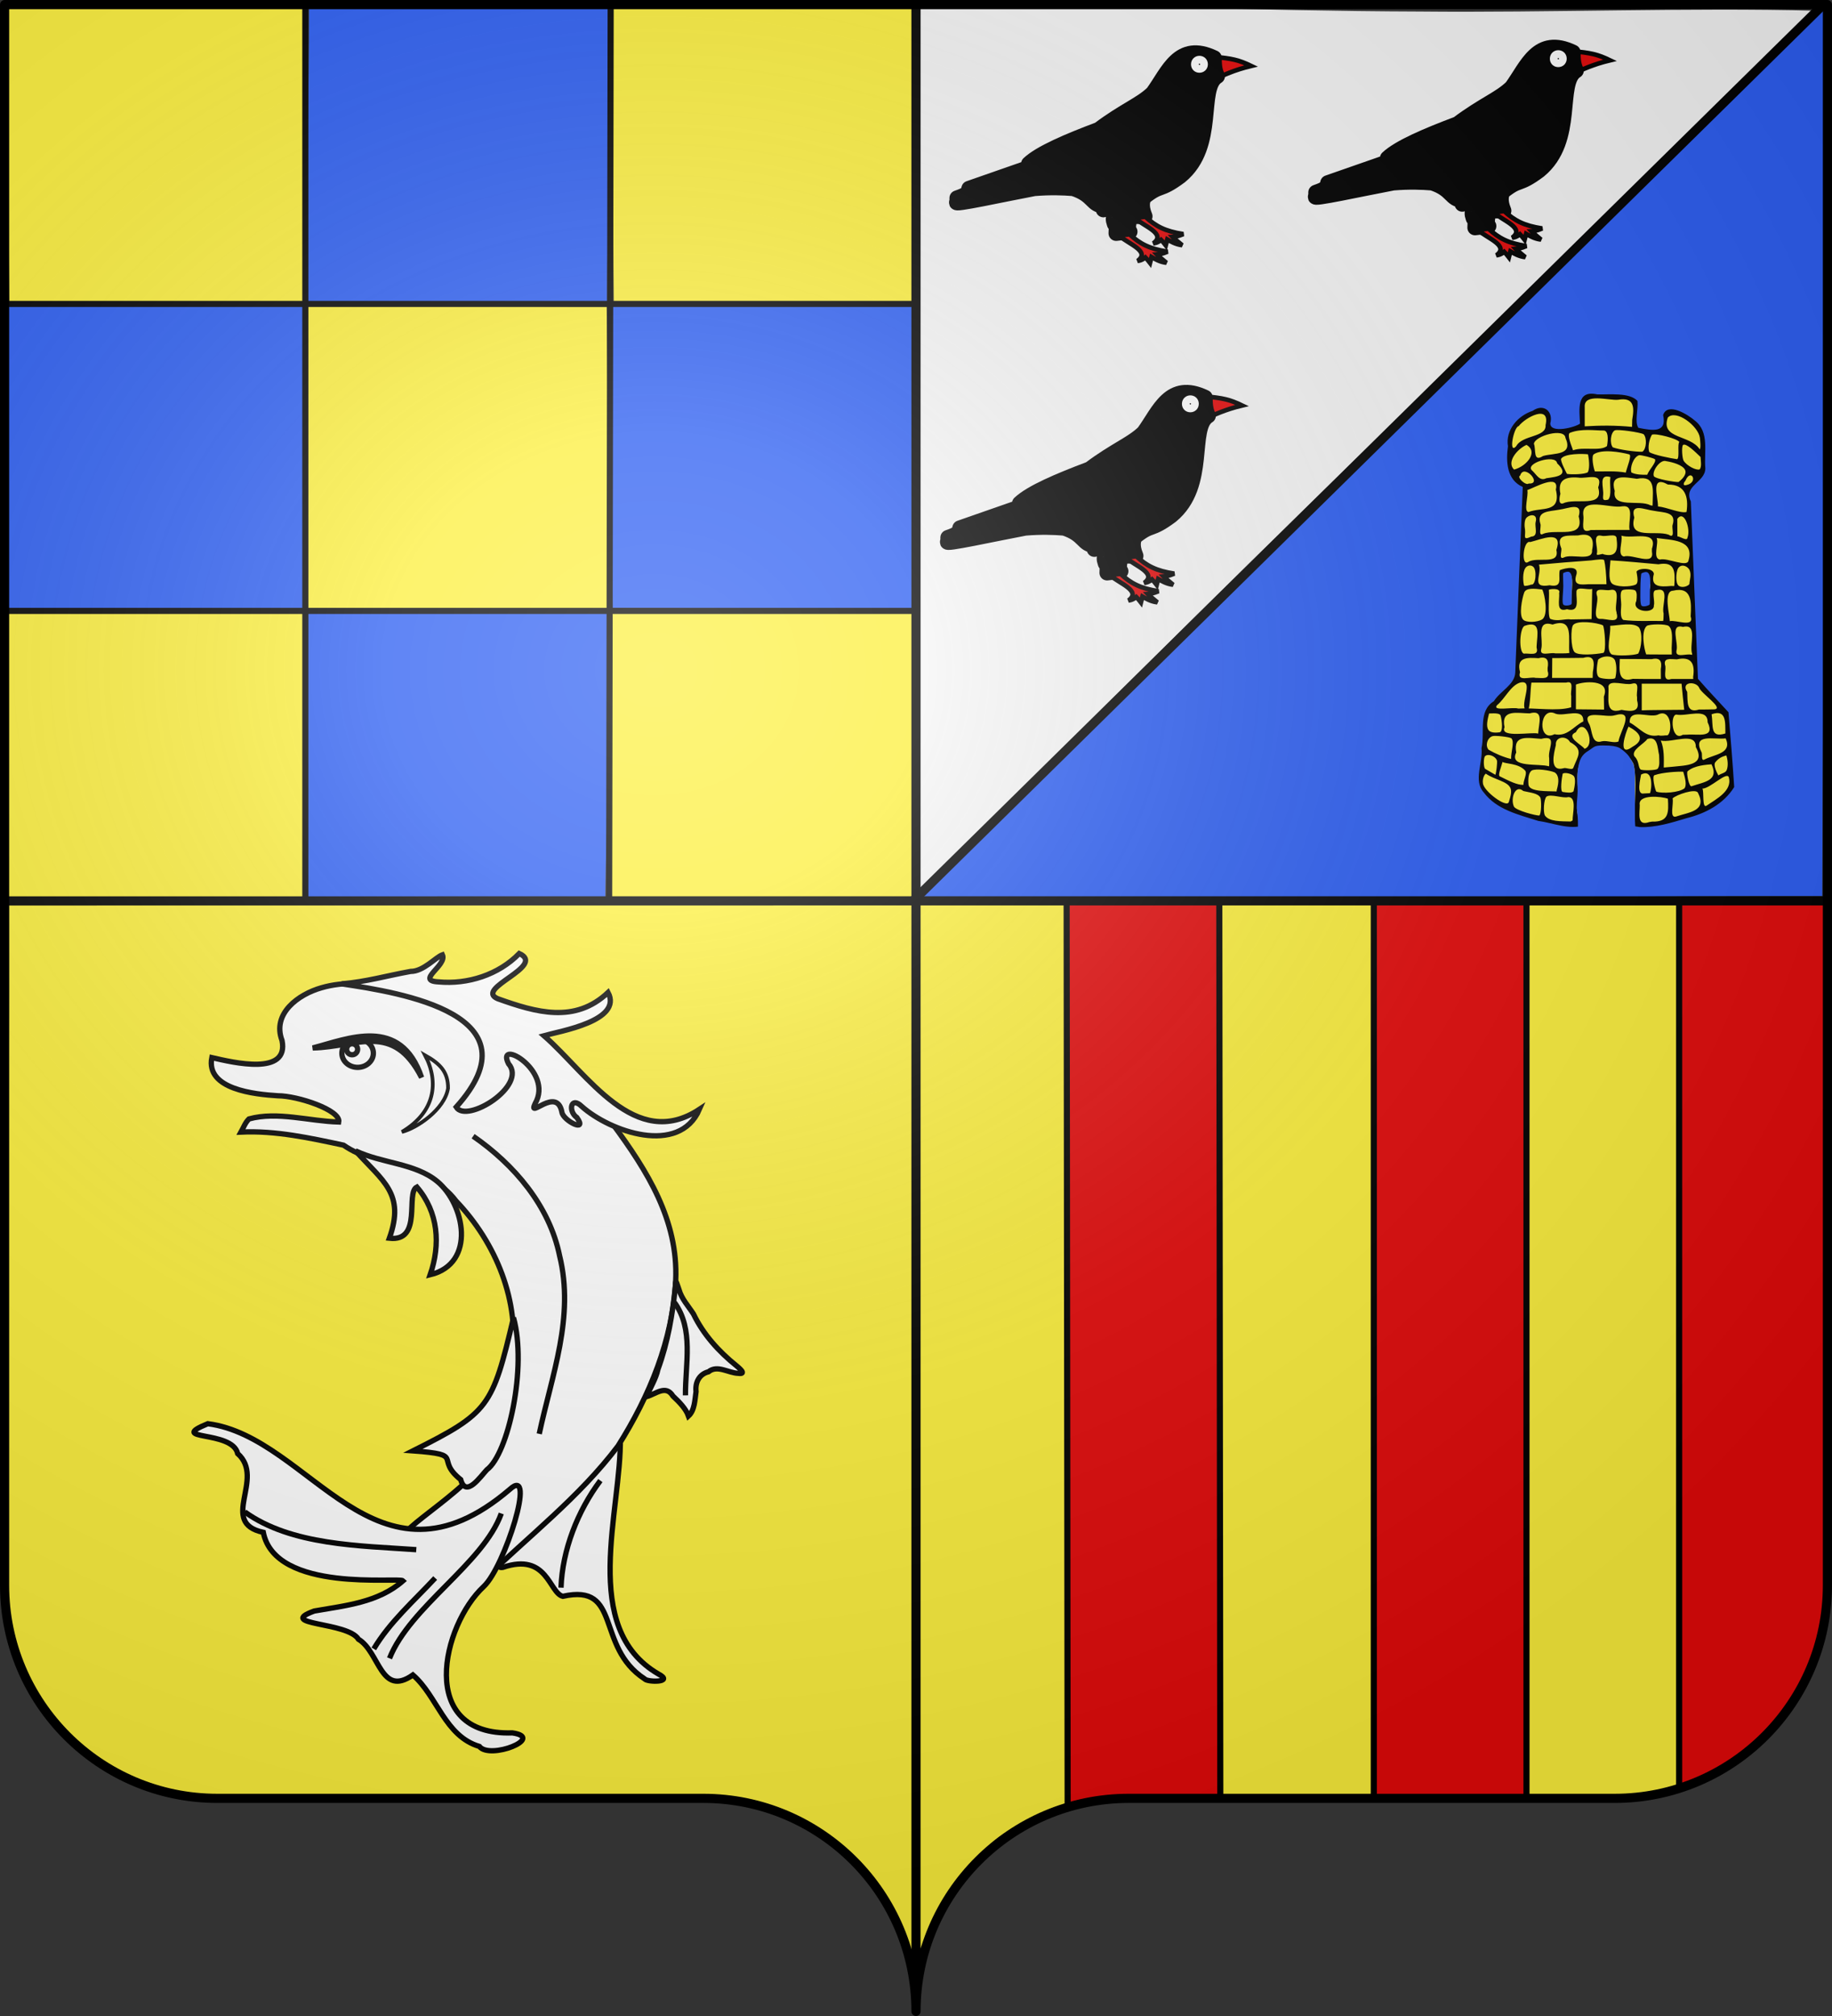 <?xml version="1.0" encoding="UTF-8" standalone="no"?>
<svg
   xmlns:dc="http://purl.org/dc/elements/1.1/"
   xmlns:cc="http://creativecommons.org/ns#"
   xmlns:rdf="http://www.w3.org/1999/02/22-rdf-syntax-ns#"
   xmlns:svg="http://www.w3.org/2000/svg"
   xmlns="http://www.w3.org/2000/svg"
   xmlns:xlink="http://www.w3.org/1999/xlink"
   xmlns:sodipodi="http://sodipodi.sourceforge.net/DTD/sodipodi-0.dtd"
   xmlns:inkscape="http://www.inkscape.org/namespaces/inkscape"
   height="660"
   width="600"
   version="1.0"
   id="svg2"
   sodipodi:version="0.32"
   inkscape:version="0.47 r22583"
   sodipodi:docname="Blason_Bonneville.svg">
  <rect width="100%" height="100%" fill="#333333" stroke="none"/>
  <sodipodi:namedview
     inkscape:window-height="965"
     inkscape:window-width="1280"
     inkscape:pageshadow="2"
     inkscape:pageopacity="0.0"
     guidetolerance="10.0"
     gridtolerance="10.0"
     objecttolerance="10.0"
     borderopacity="1.0"
     bordercolor="#666666"
     pagecolor="#ffffff"
     id="base"
     showgrid="false"
     height="660px"
     inkscape:zoom="1"
     inkscape:cx="481.58542"
     inkscape:cy="360.36084"
     inkscape:window-x="-4"
     inkscape:window-y="-4"
     inkscape:current-layer="layer2"
     inkscape:window-maximized="1"
     showborder="false"
     inkscape:showpageshadow="false" />
  <defs
     id="defs6">
    <linearGradient
       id="linearGradient2893">
      <stop
         style="stop-color:white;stop-opacity:0.314;"
         offset="0"
         id="stop2895" />
      <stop
         id="stop2897"
         offset="0.19"
         style="stop-color:white;stop-opacity:0.251;" />
      <stop
         style="stop-color:#6b6b6b;stop-opacity:0.125;"
         offset="0.6"
         id="stop2901" />
      <stop
         style="stop-color:black;stop-opacity:0.125;"
         offset="1"
         id="stop2899" />
    </linearGradient>
    <radialGradient
       inkscape:collect="always"
       xlink:href="#linearGradient2893"
       id="radialGradient11919"
       gradientUnits="userSpaceOnUse"
       gradientTransform="matrix(1.551,0,0,1.35,-227.894,-51.264)"
       cx="285.186"
       cy="200.448"
       fx="285.186"
       fy="200.448"
       r="300" />
    <clipPath
       clipPathUnits="userSpaceOnUse"
       id="clipPath2860">
      <path
         sodipodi:nodetypes="cssccccssc"
         d="M 300,658.5 C 300,619.996 331.203,588.746 369.65,588.746 408.097,588.746 490.403,588.746 528.85,588.746 567.297,588.746 598.5,557.497 598.5,518.993 L 598.5,1.5 1.5,1.5 1.5,518.993 C 1.5,557.497 32.703,588.746 71.15,588.746 109.597,588.746 191.903,588.746 230.35,588.746 268.797,588.746 300,619.996 300,658.5 z"
         style="fill:none;stroke:#000000;stroke-width:3;stroke-linecap:round;stroke-linejoin:round;stroke-miterlimit:4;stroke-opacity:1;stroke-dasharray:none;stroke-dashoffset:0"
         id="path2862" />
    </clipPath>
    <clipPath
       clipPathUnits="userSpaceOnUse"
       id="clipPath2864">
      <path
         sodipodi:nodetypes="cssccccssc"
         d="M 300,658.5 C 300,619.996 331.203,588.746 369.65,588.746 408.097,588.746 490.403,588.746 528.85,588.746 567.297,588.746 598.5,557.497 598.5,518.993 L 598.5,1.5 1.5,1.5 1.5,518.993 C 1.5,557.497 32.703,588.746 71.15,588.746 109.597,588.746 191.903,588.746 230.35,588.746 268.797,588.746 300,619.996 300,658.5 z"
         style="fill:none;stroke:#000000;stroke-width:3;stroke-linecap:round;stroke-linejoin:round;stroke-miterlimit:4;stroke-opacity:1;stroke-dasharray:none;stroke-dashoffset:0"
         id="path2866" />
    </clipPath>
    <clipPath
       clipPathUnits="userSpaceOnUse"
       id="clipPath2868">
      <path
         sodipodi:nodetypes="cssccccssc"
         d="M 300,658.5 C 300,619.996 331.203,588.746 369.65,588.746 408.097,588.746 490.403,588.746 528.85,588.746 567.297,588.746 598.5,557.497 598.5,518.993 L 598.5,1.5 1.5,1.5 1.5,518.993 C 1.5,557.497 32.703,588.746 71.15,588.746 109.597,588.746 191.903,588.746 230.35,588.746 268.797,588.746 300,619.996 300,658.5 z"
         style="fill:none;stroke:#000000;stroke-width:3;stroke-linecap:round;stroke-linejoin:round;stroke-miterlimit:4;stroke-opacity:1;stroke-dasharray:none;stroke-dashoffset:0"
         id="path2870" />
    </clipPath>
  </defs>
  <g
     inkscape:groupmode="layer"
     id="layer1"
     inkscape:label="Fond écu"
     style="display:inline"
     sodipodi:insensitive="true">
    <path
       style="color:#000000;fill:#fcef3c;fill-opacity:1;fill-rule:nonzero;stroke:none;stroke-width:1;marker:none;visibility:visible;display:inline;overflow:visible;enable-background:accumulate"
       d="M 2.926,294.878 C 3.113,373.732 1.967,453.92 2.155,532.774 9.435,556.457 29.599,580.645 54.694,585.905 66.685,590.371 79.792,587.298 92.311,588.201 141.957,588.201 191.603,588.534 241.248,588.534 263.074,594.503 282.808,606.898 292.801,628.045 293.674,630.612 300.906,649.345 299.884,645.159 301.235,535.407 299.717,404.971 299.967,295.211 202.024,294.847 101.466,294.826 3.415,294.722 L 2.926,294.878 z"
       id="path3678"
       sodipodi:nodetypes="cccccccccc" />
    <path
       style="color:#000000;fill:#fcef3c;fill-opacity:1;fill-rule:nonzero;stroke:none;stroke-width:1;marker:none;visibility:visible;display:inline;overflow:visible;enable-background:accumulate"
       d="M 2.867,200.545 C 2.972,231.242 1.326,264.112 1.69,294.701 33.387,294.596 67.591,295.576 99.18,295.211 99.076,264.514 99.722,230.645 99.357,200.055 67.66,200.16 34.456,200.18 2.867,200.545 z"
       id="path3664"
       sodipodi:nodetypes="ccccc" />
    <path
       style="color:#000000;fill:#2b5df2;fill-opacity:1;fill-rule:nonzero;stroke:none;stroke-width:1;marker:none;visibility:visible;display:inline;overflow:visible;enable-background:accumulate"
       d="M 2.201,99.545 C 2.305,132.242 1.326,167.445 1.69,200.034 33.387,199.93 67.591,200.576 99.18,200.211 99.076,167.514 99.722,131.978 99.357,99.389 67.66,99.493 33.79,99.18 2.201,99.545 z"
       id="path3666"
       sodipodi:nodetypes="ccccc" />
    <path
       style="color:#000000;fill:#fcef3c;fill-opacity:1;fill-rule:nonzero;stroke:none;stroke-width:1;marker:none;visibility:visible;display:inline;overflow:visible;enable-background:accumulate"
       d="M 2.534,1.545 C 2.638,32.909 2.659,68.112 3.024,99.368 34.721,99.263 67.591,99.576 99.18,99.211 99.076,67.848 99.722,32.978 99.357,1.722 67.66,1.826 34.123,1.18 2.534,1.545 z"
       id="path3656"
       sodipodi:nodetypes="ccccc" />
    <path
       style="color:#000000;fill:#fcef3c;fill-opacity:1;fill-rule:nonzero;stroke:none;stroke-width:1;marker:none;visibility:visible;display:inline;overflow:visible;enable-background:accumulate"
       d="M 100.201,99.878 C 100.305,132.575 99.659,167.445 100.024,200.034 132.387,199.93 167.257,199.909 199.513,199.545 199.409,166.848 199.055,132.978 198.69,100.389 166.327,100.493 132.456,99.514 100.201,99.878 z"
       id="path3658"
       sodipodi:nodetypes="ccccc" />
    <path
       style="color:#000000;fill:#2b5df2;fill-opacity:1;fill-rule:nonzero;stroke:none;stroke-width:1;marker:none;visibility:visible;display:inline;overflow:visible;enable-background:accumulate"
       d="M 101.201,1.545 C 101.305,32.909 99.992,67.778 100.357,99.034 132.721,98.93 166.591,99.909 198.847,99.545 198.742,68.181 200.722,32.978 200.357,1.722 167.994,1.826 133.456,1.18 101.201,1.545 z"
       id="path3668"
       sodipodi:nodetypes="ccccc" />
    <path
       style="color:#000000;fill:#fcef3c;fill-opacity:1;fill-rule:nonzero;stroke:none;stroke-width:1;marker:none;visibility:visible;display:inline;overflow:visible;enable-background:accumulate"
       d="M 200.867,1.878 C 200.972,33.242 200.659,68.112 201.024,99.368 233.387,99.263 267.257,99.576 299.513,99.211 299.409,67.848 299.722,33.311 299.357,2.055 266.994,2.16 233.123,1.514 200.867,1.878 z"
       id="path3660"
       sodipodi:nodetypes="ccccc" />
    <path
       style="color:#000000;fill:#fcef3c;fill-opacity:1;fill-rule:nonzero;stroke:none;stroke-width:1;marker:none;visibility:visible;display:inline;overflow:visible;enable-background:accumulate"
       d="M 200.534,199.878 C 200.638,230.575 199.326,264.112 199.69,294.701 232.388,294.597 266.257,294.243 298.847,293.878 298.742,263.181 299.722,230.978 299.357,200.389 266.66,200.493 233.123,199.514 200.534,199.878 z"
       id="path3662"
       sodipodi:nodetypes="ccccc" />
    <path
       style="color:#000000;fill:#2b5df2;fill-opacity:1;fill-rule:nonzero;stroke:none;stroke-width:1;marker:none;visibility:visible;display:inline;overflow:visible;enable-background:accumulate"
       d="M 200.513,99.545 C 198.736,132.207 200.512,166.444 200.69,199.034 233.388,198.93 266.924,200.243 299.513,199.878 299.409,167.181 300.055,131.978 299.69,99.389 267.431,99.493 232.665,99.18 200.513,99.545 z"
       id="path3672"
       sodipodi:nodetypes="ccccc" />
    <path
       style="color:#000000;fill:#2b5df2;fill-opacity:1;fill-rule:nonzero;stroke:none;stroke-width:1;marker:none;visibility:visible;display:inline;overflow:visible;enable-background:accumulate"
       d="M 100.867,200.545 C 100.972,231.242 99.659,263.778 100.024,294.368 131.95,294.263 166.382,294.909 198.201,294.545 198.676,263.851 200.17,230.983 199.69,200.389 167.327,200.493 133.123,200.18 100.867,200.545 z"
       id="path3670"
       sodipodi:nodetypes="ccccc" />
    <path
       id="path2014"
       style="fill:none;stroke:none"
       d="M 300,658.499 C 300,619.995 331.203,588.746 369.65,588.746 408.097,588.746 490.403,588.746 528.85,588.746 567.297,588.746 598.5,557.496 598.5,518.992 L 598.5,1.5 1.5,1.5 1.5,518.992 C 1.5,557.496 32.703,588.746 71.15,588.746 109.597,588.746 191.903,588.746 230.35,588.746 268.797,588.746 300,619.995 300,658.499 z"
       sodipodi:nodetypes="cssccccssc" />
    <path
       style="color:#000000;fill:#fcef3c;fill-opacity:1;fill-rule:nonzero;stroke:none;stroke-width:1;marker:none;visibility:visible;display:inline;overflow:visible;enable-background:accumulate"
       d="M 300.123,294.468 C 300.242,406.274 299.483,519.019 300.288,630.822 300.116,632.062 298.622,643.659 299.789,641.26 305.716,628.806 316.647,608.616 328.16,600.698 339.625,592.675 353.441,588.41 367.685,589.163 424.257,588.291 480.851,589.02 537.414,587.718 550.883,586.488 564.204,580.058 574.394,571.406 586.367,560.85 594.728,545.844 597.437,530.135 597.566,452.468 598.349,373.468 598.456,295.802 555.003,295.413 509.556,295.746 465.977,295.635 411.081,295.635 356.185,295.635 301.289,295.635 L 300.123,294.468 z"
       id="path2846"
       sodipodi:nodetypes="cccccccccccc" />
    <path
       style="fill:#e20909;fill-rule:evenodd;stroke:#000000;stroke-width:2;stroke-linecap:butt;stroke-linejoin:miter;stroke-miterlimit:4;stroke-opacity:1;stroke-dasharray:none"
       d="M 549.937,294.936 549.937,588.389 599.938,588.389 599.938,295.333 549.937,294.936 z"
       id="path1898"
       clip-path="url(#clipPath2868)" />
    <path
       style="fill:none;stroke:#000000;stroke-width:3;stroke-linecap:butt;stroke-linejoin:miter;stroke-miterlimit:4;stroke-opacity:1;stroke-dasharray:none"
       d="M 1.403,294.942 M 1.403,294.942 300,294.921 300,653.651"
       id="path1902"
       sodipodi:nodetypes="cccc" />
    <path
       style="fill:#e20909;fill-rule:evenodd;stroke:#000000;stroke-width:2;stroke-linecap:butt;stroke-linejoin:miter;stroke-miterlimit:4;stroke-opacity:1;stroke-dasharray:none"
       d="M 349.334,294.936 349.667,594.155 399.668,594.155 399.334,295.333 349.334,294.936 z"
       id="path1894"
       sodipodi:nodetypes="ccccc"
       clip-path="url(#clipPath2864)" />
    <path
       id="path1896"
       d="M 449.937,294.936 449.937,588.29 499.938,588.29 499.938,295.333 449.937,294.936 z"
       style="fill:#e20909;fill-rule:evenodd;stroke:#000000;stroke-width:2;stroke-linecap:butt;stroke-linejoin:miter;stroke-miterlimit:4;stroke-opacity:1;stroke-dasharray:none"
       clip-path="url(#clipPath2860)" />
    <path
       style="color:#000000;fill:#f5f5f5;fill-opacity:1;fill-rule:nonzero;stroke:none;stroke-width:1;marker:none;visibility:visible;display:inline;overflow:visible;enable-background:accumulate"
       d="M 299.655,1.18 C 299.917,95.7 299.692,198.565 301.103,293.076 393.627,196.895 498.22,98.813 594.748,3.503 553.178,2.426 506.924,4.2 465.093,3.776 410.635,3.612 354.004,1.067 299.655,1.18 z"
       id="path3674"
       sodipodi:nodetypes="ccccc" />
    <path
       style="color:#000000;fill:#2b5df2;fill-opacity:1;fill-rule:nonzero;stroke:none;stroke-width:1;marker:none;visibility:visible;display:inline;overflow:visible;enable-background:accumulate"
       d="M 597.592,2.972 C 501.639,96.17 403.363,191.753 308.326,285.904 307.111,287.529 296.407,295.131 302.196,294.316 398.616,295.578 500.385,293.149 596.811,293.368 597.025,200.404 598.93,107.155 598.042,14.087 597.404,12.444 599.261,3.126 597.592,2.972 z"
       id="path3676"
       sodipodi:nodetypes="cccccc" />
    <path
       style="fill:none;stroke:#000000;stroke-width:3;stroke-linecap:butt;stroke-linejoin:miter;stroke-miterlimit:4;stroke-opacity:1;stroke-dasharray:none"
       d="M 300,1.54 300,294.921 598.413,294.921"
       id="path1892"
       sodipodi:nodetypes="ccc" />
    <path
       style="fill:none;stroke:#000000;stroke-width:3;stroke-linecap:butt;stroke-linejoin:miter;stroke-miterlimit:4;stroke-opacity:1;stroke-dasharray:none"
       d="M 597.333,1.333 299.333,294.667"
       id="path3644" />
    <path
       style="fill:none;stroke:#000000;stroke-width:2;stroke-linecap:butt;stroke-linejoin:miter;stroke-miterlimit:4;stroke-opacity:1;stroke-dasharray:none"
       d="M 100,1 100,294.5"
       id="path3648" />
    <path
       style="fill:none;stroke:#000000;stroke-width:2;stroke-linecap:butt;stroke-linejoin:miter;stroke-miterlimit:4;stroke-opacity:1;stroke-dasharray:none"
       d="M 200,0.5 199.5,295"
       id="path3650" />
    <path
       style="fill:none;stroke:#000000;stroke-width:2;stroke-linecap:butt;stroke-linejoin:miter;stroke-miterlimit:4;stroke-opacity:1;stroke-dasharray:none"
       d="M 1,99.5 299,99.5"
       id="path3652" />
    <path
       style="fill:none;stroke:#000000;stroke-width:2;stroke-linecap:butt;stroke-linejoin:miter;stroke-miterlimit:4;stroke-opacity:1;stroke-dasharray:none"
       d="M 1,200 299.5,200"
       id="path3654"
       sodipodi:nodetypes="cc" />
  </g>
  <g
     inkscape:groupmode="layer"
     id="layer2"
     inkscape:label="Meubles"
     style="display:inline"
     sodipodi:insensitive="true">
    <g
       transform="translate(-191.291,116.094)"
       id="layer1-9"
       inkscape:label="Calque 1">
      <path
         sodipodi:nodetypes="ccccccc"
         id="path2325"
         d="M 406.933,431.947 C 380.927,416.844 394.908,378.385 394.45,354.465 390.959,359.952 386.549,364.75 381.845,369.207 380.437,371.709 348.12,398.288 355.97,397.037 370.63,392.053 371.095,405.382 375.61,406.509 395.115,402.171 386.152,422.924 402.388,433.526 403.246,434.698 412.296,434.758 406.933,431.947 z"
         style="fill:#ffffff;fill-opacity:1;stroke:#000000;stroke-width:1.736" />
      <path
         sodipodi:nodetypes="cccccccccccccccccc"
         id="path2333"
         d="M 270.219,254.526 C 281.576,253.987 292.768,256.458 303.804,258.811 315.236,266.645 331.75,265.254 340.633,277.073 353.704,290.737 361.721,310.039 358.931,329.094 357.712,339.127 354.888,348.922 351.837,358.496 348.617,369.84 318.907,386.051 324.591,387.045 348.738,384.785 372.42,362.774 349.473,397.851 347.133,401.924 343.752,407.628 349.268,401.483 364.251,386.986 381.055,374.027 393.676,357.322 404.01,340.984 411.621,322.567 412.589,303.077 413.459,283.35 403.239,267.211 392.071,252.046 373.739,231.463 325.949,198.674 296.552,207.293 289.079,209.402 280.31,215.694 283.659,224.545 286.014,236.196 267.723,231.76 260.664,230.146 258.616,240.548 274.691,242.166 282.299,242.641 288.807,242.645 302.975,247.362 302.236,251.233 292.53,250.977 282.193,247.675 272.832,250.226 271.615,251.42 271.035,253.069 270.219,254.526 z"
         style="fill:#ffffff;fill-opacity:1;stroke:#000000;stroke-width:1.736" />
      <path
         id="path2291"
         d=""
         style="fill:#ffffff;stroke:#000000" />
      <path
         id="path2293"
         d=""
         style="fill:#ffffff;stroke:#000000" />
      <path
         id="path2295"
         d=""
         style="fill:#ffffff;stroke:#000000" />
      <path
         id="path2297"
         d=""
         style="fill:#ffffff;stroke:#000000" />
      <path
         id="path2299"
         d=""
         style="fill:#ffffff;stroke:#000000" />
      <path
         id="path2301"
         d=""
         style="fill:#ffffff;stroke:#000000" />
      <path
         id="path2305"
         d=""
         style="fill:#ffffff;stroke:#000000" />
      <path
         id="path2307"
         d=""
         style="fill:#ffffff;stroke:#000000" />
      <path
         id="path2309"
         d=""
         style="fill:#ffffff;stroke:#000000" />
      <path
         sodipodi:nodetypes="cscccccccccc"
         id="path2323"
         d="M 359.102,451.219 C 327.613,452.256 336.092,415.948 349.721,403.294 356.588,396.918 367.197,363.253 358.245,371.499 314.283,409.044 293.049,354.317 259.346,349.996 245.611,355.656 267.363,351.991 269.136,359.784 278.368,367.984 262.746,382.397 277.521,385.571 281.433,405.524 322.03,400.15 323.284,401.437 315.172,408.579 304.35,409.536 294.207,411.327 281.475,415.973 305.194,414.825 308.693,420.566 315.674,424.747 315.927,439.675 326.526,432.255 334.566,439.245 336.962,452.268 348.278,455.653 351.766,460.116 369.979,452.812 359.102,451.219 z"
         style="fill:#ffffff;fill-opacity:1;stroke:#000000;stroke-width:1.736" />
      <path
         id="path2327"
         d="M 432.428,330.983 C 426.69,326.365 421.63,320.777 418.415,314.1 416.742,311.475 414.533,309.18 413.672,306.095 413.1,304.633 412.489,301.832 412.492,304.919 411.581,314.176 410.001,323.427 406.778,332.184 406.122,335.349 404.135,338.331 403.113,341.132 406.165,340.239 409.382,337.159 411.697,340.959 413.748,342.87 415.943,345.112 416.775,347.484 418.836,345.605 418.857,342.16 419.253,339.488 418.933,336.478 420.262,333.796 423.324,333 426.258,330.61 429.857,333.449 433.125,333.504 436.107,333.911 433.127,331.585 432.428,330.983 z"
         style="fill:#ffffff;fill-opacity:1;stroke:#000000;stroke-width:1.736" />
      <path
         sodipodi:nodetypes="ccccc"
         id="polygon2329"
         d="M 342.17,368.294 C 343.839,374.388 348.626,367.342 350.73,365.083 357.744,359.956 363.967,331.5 359.47,315.279 352.567,344.585 351.416,346.415 326.528,358.89 344.038,360.176 333.431,361.317 342.17,368.294 z"
         style="fill:#ffffff;fill-opacity:1;stroke:#000000;stroke-width:1.736" />
      <path
         sodipodi:nodetypes="cccccs"
         id="path2331"
         d="M 334.531,270.707 C 327.248,264.679 316.404,264.814 307.716,260.665 316.68,270.625 324.045,274.644 318.809,289.286 329.848,290.516 323.993,274.409 327.815,272.511 334.899,280.758 335.608,291.311 332.178,301.243 347.453,297.52 343.375,278.028 334.531,270.707 z"
         style="fill:#ffffff;fill-opacity:1;stroke:#000000;stroke-width:1.736" />
      <path
         id="path2335"
         d=""
         style="fill:none;stroke:#000000;stroke-width:1.736" />
      <path
         id="path2337"
         d=""
         style="fill:none;stroke:#000000;stroke-width:1.736" />
      <path
         sodipodi:nodetypes="cccccccccccccccc"
         id="path2339"
         d="M 303.222,206.006 C 311.493,205.265 317.621,203.409 325.779,201.93 329.984,201.96 333.945,197.286 336.189,196.486 337.811,200.007 327.22,204.997 334.906,205.357 344.494,206.249 354.591,203.033 361.362,196.067 370.371,200.229 346.474,207.513 354.269,210.854 366.888,215.374 379.602,219.067 390.439,208.823 395.325,218.107 374.624,221.504 369.433,222.971 383.704,235.4 399.236,261.034 420.367,247.069 413.73,262.349 391.12,254.456 381.792,246.1 378.204,242.634 377.276,247.718 380.231,249.776 383.896,254.911 375.764,250.83 375.321,248.026 373.68,239.296 363.947,250.696 366.567,245.165 372.744,234.402 353.542,223.564 357.831,232.146 364.19,239.384 344.104,251.882 340.699,246.353 367.904,216.067 322.76,208.928 303.222,206.006 z"
         style="fill:#ffffff;fill-opacity:1;stroke:#000000;stroke-width:1.736" />
      <path
         sodipodi:nodetypes="ccc"
         id="path2349"
         d="M 346.24,255.88 C 359.69,265.163 371.238,278.669 374.567,295.022 379.51,315.14 372.025,334.022 367.897,353.324"
         style="fill:none;stroke:#000000;stroke-width:1.736" />
      <path
         sodipodi:nodetypes="cc"
         id="path2367"
         d="M 412.178,310.3 C 418.596,319.127 415.697,330.476 415.786,340.718"
         style="fill:none;stroke:#000000;stroke-width:1.736" />
      <path
         sodipodi:nodetypes="cc"
         id="path2369"
         d="M 271.431,378.868 C 286.692,389.87 309.262,389.93 327.626,391.241"
         style="fill:none;stroke:#000000;stroke-width:1.736" />
      <path
         id="path2371"
         d="M 313.708,423.72 C 318.994,414.859 326.864,408.01 333.814,400.521"
         style="fill:none;stroke:#000000;stroke-width:1.736" />
      <path
         sodipodi:nodetypes="cc"
         id="path2373"
         d="M 318.861,426.815 C 325.596,409.821 349.601,395.797 355.467,379.385"
         style="fill:none;stroke:#000000;stroke-width:1.736" />
      <path
         sodipodi:nodetypes="cc"
         id="path2375"
         d="M 375.026,403.679 C 375.469,391.355 380.482,378.533 387.916,368.622"
         style="fill:none;stroke:#000000;stroke-width:1.736" />
      <path
         sodipodi:nodetypes="cccc"
         id="path6368"
         d="M 330.521,229.392 C 335.171,238.275 333.75,248.066 322.907,254.477 327.798,253.26 336.943,247.123 338.031,240.189 338.064,234.838 335.428,232.147 330.521,229.392 z"
         style="fill:#ffffff;fill-opacity:1;fill-rule:evenodd;stroke:#000000;stroke-width:1.213px;stroke-linecap:butt;stroke-linejoin:miter;stroke-opacity:1" />
      <g
         id="g8308">
        <ellipse
           rx="2.97"
           cy="478.45"
           ry="2.672"
           cx="471.716"
           sodipodi:cy="478.45001"
           sodipodi:cx="471.716"
           style="fill:#ffffff;fill-opacity:1;stroke:#000000"
           id="ellipse2343"
           transform="matrix(1.736,0,0,1.736,-510.482,-601.884)"
           sodipodi:rx="2.97"
           sodipodi:ry="2.6719999"
           d="M 474.686,478.45 C 474.686,479.926 473.356,481.122 471.716,481.122 470.076,481.122 468.746,479.926 468.746,478.45 468.746,476.974 470.076,475.778 471.716,475.778 473.356,475.778 474.686,476.974 474.686,478.45 z" />
        <circle
           cy="477.708"
           transform="matrix(1.736,0,0,1.736,-510.482,-601.884)"
           r="1.039"
           cx="470.677"
           sodipodi:cy="477.70801"
           sodipodi:cx="470.677"
           style="fill:#ffffff;fill-opacity:1;stroke:#000000"
           id="circle2345"
           sodipodi:rx="1.039"
           sodipodi:ry="1.039"
           d="M 471.716,477.708 C 471.716,478.282 471.251,478.747 470.677,478.747 470.103,478.747 469.638,478.282 469.638,477.708 469.638,477.134 470.103,476.669 470.677,476.669 471.251,476.669 471.716,477.134 471.716,477.708 z" />
        <path
           style="fill:#000000;fill-opacity:1;stroke:#000000;stroke-width:1.736"
           d="M 293.716,226.987 C 305.122,224.046 322.512,216.305 329.366,236.674 319.985,218.348 308.387,226.679 293.716,226.987 z"
           id="polygon2341"
           sodipodi:nodetypes="ccc" />
      </g>
    </g>
    <g
       id="g5454"
       transform="matrix(-0.328,0,0,0.328,418.868,10.026)">
      <path
         style="fill:#e20909;fill-opacity:1;fill-rule:evenodd;stroke:#000000;stroke-width:4.572;stroke-linecap:butt;stroke-linejoin:miter;stroke-miterlimit:4;stroke-opacity:1;stroke-dasharray:none"
         d="M 27.757,35.243 C 45.087,39.428 55.401,44.462 64.443,48.647 L 65.39,26.149 C 46.676,27.791 40.089,29.346 27.757,35.243 z"
         id="path6621"
         sodipodi:nodetypes="cccc" />
      <path
         style="fill:#000000;fill-opacity:1;fill-rule:evenodd;stroke:#000000;stroke-width:15.242;stroke-linecap:butt;stroke-linejoin:round;stroke-miterlimit:4;stroke-opacity:1;stroke-dasharray:none"
         d="M 64.708,27.22 C 100.184,10.222 110.487,41.053 125.895,62.184 137.798,73.738 154.105,79.392 179.93,98.738 210.248,110.127 238.406,122.079 249.858,132.907 L 241.117,133.702 309.456,157.541 C 310.587,162.043 310.648,163.372 321.376,167.076 L 321.376,171.05 C 327.769,174.99 273.885,163.069 244.296,157.541 227.878,156.218 215.42,156.745 205.359,157.541 184.449,164.346 187.508,174.5 174.368,175.023 L 175.27,178.735 C 168.732,175.732 163.856,178.363 158.146,174.461 163.171,184.328 167.12,184.707 164.389,192.363 163.505,196.004 161.803,187.193 162.545,202.273 L 148.843,200.684 C 151.096,198.385 150.813,191.682 147.021,182.873 L 143.447,185.444 133.841,185.353 C 138.374,174.581 135.946,168.866 134.636,166.282 117.405,152.515 119.945,161.251 98.524,145.276 61.473,114.864 81.237,57.493 61.529,45.497 64.518,39.405 64.651,33.312 64.708,27.22 z"
         id="path6623"
         sodipodi:nodetypes="cccccccccccccsccccccccc" />
      <path
         style="fill:#000000;fill-opacity:1;fill-rule:evenodd;stroke:#ffffff;stroke-width:9.145;stroke-linecap:butt;stroke-linejoin:round;stroke-miterlimit:4;stroke-opacity:1;stroke-dasharray:none"
         d="M 75.534,33.599 C 75.543,28.467 83.155,28.39 83.22,33.599 83.284,38.807 75.524,38.729 75.534,33.599 z"
         id="path3674-2"
         sodipodi:nodetypes="czz" />
      <path
         style="fill:#e20909;fill-opacity:1;fill-rule:evenodd;stroke:#000000;stroke-width:4.572;stroke-linecap:butt;stroke-linejoin:miter;stroke-miterlimit:3;stroke-opacity:1;stroke-dasharray:none;display:inline"
         d="M 149.119,203.289 C 138.656,212.898 129.404,217.799 111.232,220.622 116.587,222.963 119.904,223.278 122.046,223.428 120.669,224.983 115.57,228.88 112.425,231.668 118.874,230.987 124.229,227.685 127.243,225.98 127.869,228.259 127.588,227.099 128.752,231.871 131.569,228.297 130.753,229.203 133.398,226.43 137.201,229.545 140.316,229.758 141.095,229.828 128.023,220.275 150.131,213.071 159.768,204.543 L 149.119,203.289 z"
         id="path6627"
         sodipodi:nodetypes="cccccccccc" />
      <path
         style="fill:#e20909;fill-opacity:1;fill-rule:evenodd;stroke:#000000;stroke-width:4.572;stroke-linecap:butt;stroke-linejoin:miter;stroke-miterlimit:3;stroke-opacity:1;stroke-dasharray:none;display:inline"
         d="M 133.4,185.748 C 122.937,195.357 113.685,200.258 95.513,203.081 100.868,205.422 104.186,205.737 106.328,205.887 104.95,207.442 99.851,211.339 96.707,214.127 103.156,213.446 108.51,210.144 111.524,208.439 112.15,210.718 111.869,209.558 113.033,214.33 115.851,210.756 115.034,211.662 117.679,208.889 121.482,212.004 124.597,212.217 125.377,212.287 112.305,202.734 134.413,195.53 144.049,187.002 L 133.4,185.748 z"
         id="path4561"
         sodipodi:nodetypes="cccccccccc" />
    </g>
    <g
       style="display:inline"
       id="g5454-4"
       transform="matrix(-0.328,0,0,0.328,536.394,8.185)">
      <path
         style="fill:#e20909;fill-opacity:1;fill-rule:evenodd;stroke:#000000;stroke-width:4.572;stroke-linecap:butt;stroke-linejoin:miter;stroke-miterlimit:4;stroke-opacity:1;stroke-dasharray:none"
         d="M 27.757,35.243 C 45.087,39.428 55.401,44.462 64.443,48.647 L 65.39,26.149 C 46.676,27.791 40.089,29.346 27.757,35.243 z"
         id="path6621-5"
         sodipodi:nodetypes="cccc" />
      <path
         style="fill:#000000;fill-opacity:1;fill-rule:evenodd;stroke:#000000;stroke-width:15.242;stroke-linecap:butt;stroke-linejoin:round;stroke-miterlimit:4;stroke-opacity:1;stroke-dasharray:none"
         d="M 64.708,27.22 C 100.184,10.222 110.487,41.053 125.895,62.184 137.798,73.738 154.105,79.392 179.93,98.738 210.248,110.127 238.406,122.079 249.858,132.907 L 241.117,133.702 309.456,157.541 C 310.587,162.043 310.648,163.372 321.376,167.076 L 321.376,171.05 C 327.769,174.99 273.885,163.069 244.296,157.541 227.878,156.218 215.42,156.745 205.359,157.541 184.449,164.346 187.508,174.5 174.368,175.023 L 175.27,178.735 C 168.732,175.732 163.856,178.363 158.146,174.461 163.171,184.328 167.12,184.707 164.389,192.363 163.505,196.004 161.803,187.193 162.545,202.273 L 148.843,200.684 C 151.096,198.385 150.813,191.682 147.021,182.873 L 143.447,185.444 133.841,185.353 C 138.374,174.581 135.946,168.866 134.636,166.282 117.405,152.515 119.945,161.251 98.524,145.276 61.473,114.864 81.237,57.493 61.529,45.497 64.518,39.405 64.651,33.312 64.708,27.22 z"
         id="path6623-5"
         sodipodi:nodetypes="cccccccccccccsccccccccc" />
      <path
         style="fill:#000000;fill-opacity:1;fill-rule:evenodd;stroke:#ffffff;stroke-width:9.145;stroke-linecap:butt;stroke-linejoin:round;stroke-miterlimit:4;stroke-opacity:1;stroke-dasharray:none"
         d="M 75.534,33.599 C 75.543,28.467 83.155,28.39 83.22,33.599 83.284,38.807 75.524,38.729 75.534,33.599 z"
         id="path3674-2-1"
         sodipodi:nodetypes="czz" />
      <path
         style="fill:#e20909;fill-opacity:1;fill-rule:evenodd;stroke:#000000;stroke-width:4.572;stroke-linecap:butt;stroke-linejoin:miter;stroke-miterlimit:3;stroke-opacity:1;stroke-dasharray:none;display:inline"
         d="M 149.119,203.289 C 138.656,212.898 129.404,217.799 111.232,220.622 116.587,222.963 119.904,223.278 122.046,223.428 120.669,224.983 115.57,228.88 112.425,231.668 118.874,230.987 124.229,227.685 127.243,225.98 127.869,228.259 127.588,227.099 128.752,231.871 131.569,228.297 130.753,229.203 133.398,226.43 137.201,229.545 140.316,229.758 141.095,229.828 128.023,220.275 150.131,213.071 159.768,204.543 L 149.119,203.289 z"
         id="path6627-7"
         sodipodi:nodetypes="cccccccccc" />
      <path
         style="fill:#e20909;fill-opacity:1;fill-rule:evenodd;stroke:#000000;stroke-width:4.572;stroke-linecap:butt;stroke-linejoin:miter;stroke-miterlimit:3;stroke-opacity:1;stroke-dasharray:none;display:inline"
         d="M 133.4,185.748 C 122.937,195.357 113.685,200.258 95.513,203.081 100.868,205.422 104.186,205.737 106.328,205.887 104.95,207.442 99.851,211.339 96.707,214.127 103.156,213.446 108.51,210.144 111.524,208.439 112.15,210.718 111.869,209.558 113.033,214.33 115.851,210.756 115.034,211.662 117.679,208.889 121.482,212.004 124.597,212.217 125.377,212.287 112.305,202.734 134.413,195.53 144.049,187.002 L 133.4,185.748 z"
         id="path4561-1"
         sodipodi:nodetypes="cccccccccc" />
    </g>
    <g
       style="display:inline"
       id="g5454-5"
       transform="matrix(-0.328,0,0,0.328,415.894,121.185)">
      <path
         style="fill:#e20909;fill-opacity:1;fill-rule:evenodd;stroke:#000000;stroke-width:4.572;stroke-linecap:butt;stroke-linejoin:miter;stroke-miterlimit:4;stroke-opacity:1;stroke-dasharray:none"
         d="M 27.757,35.243 C 45.087,39.428 55.401,44.462 64.443,48.647 L 65.39,26.149 C 46.676,27.791 40.089,29.346 27.757,35.243 z"
         id="path6621-2"
         sodipodi:nodetypes="cccc" />
      <path
         style="fill:#000000;fill-opacity:1;fill-rule:evenodd;stroke:#000000;stroke-width:15.242;stroke-linecap:butt;stroke-linejoin:round;stroke-miterlimit:4;stroke-opacity:1;stroke-dasharray:none"
         d="M 64.708,27.22 C 100.184,10.222 110.487,41.053 125.895,62.184 137.798,73.738 154.105,79.392 179.93,98.738 210.248,110.127 238.406,122.079 249.858,132.907 L 241.117,133.702 309.456,157.541 C 310.587,162.043 310.648,163.372 321.376,167.076 L 321.376,171.05 C 327.769,174.99 273.885,163.069 244.296,157.541 227.878,156.218 215.42,156.745 205.359,157.541 184.449,164.346 187.508,174.5 174.368,175.023 L 175.27,178.735 C 168.732,175.732 163.856,178.363 158.146,174.461 163.171,184.328 167.12,184.707 164.389,192.363 163.505,196.004 161.803,187.193 162.545,202.273 L 148.843,200.684 C 151.096,198.385 150.813,191.682 147.021,182.873 L 143.447,185.444 133.841,185.353 C 138.374,174.581 135.946,168.866 134.636,166.282 117.405,152.515 119.945,161.251 98.524,145.276 61.473,114.864 81.237,57.493 61.529,45.497 64.518,39.405 64.651,33.312 64.708,27.22 z"
         id="path6623-7"
         sodipodi:nodetypes="cccccccccccccsccccccccc" />
      <path
         style="fill:#000000;fill-opacity:1;fill-rule:evenodd;stroke:#ffffff;stroke-width:9.145;stroke-linecap:butt;stroke-linejoin:round;stroke-miterlimit:4;stroke-opacity:1;stroke-dasharray:none"
         d="M 75.534,33.599 C 75.543,28.467 83.155,28.39 83.22,33.599 83.284,38.807 75.524,38.729 75.534,33.599 z"
         id="path3674-2-6"
         sodipodi:nodetypes="czz" />
      <path
         style="fill:#e20909;fill-opacity:1;fill-rule:evenodd;stroke:#000000;stroke-width:4.572;stroke-linecap:butt;stroke-linejoin:miter;stroke-miterlimit:3;stroke-opacity:1;stroke-dasharray:none;display:inline"
         d="M 149.119,203.289 C 138.656,212.898 129.404,217.799 111.232,220.622 116.587,222.963 119.904,223.278 122.046,223.428 120.669,224.983 115.57,228.88 112.425,231.668 118.874,230.987 124.229,227.685 127.243,225.98 127.869,228.259 127.588,227.099 128.752,231.871 131.569,228.297 130.753,229.203 133.398,226.43 137.201,229.545 140.316,229.758 141.095,229.828 128.023,220.275 150.131,213.071 159.768,204.543 L 149.119,203.289 z"
         id="path6627-1"
         sodipodi:nodetypes="cccccccccc" />
      <path
         style="fill:#e20909;fill-opacity:1;fill-rule:evenodd;stroke:#000000;stroke-width:4.572;stroke-linecap:butt;stroke-linejoin:miter;stroke-miterlimit:3;stroke-opacity:1;stroke-dasharray:none;display:inline"
         d="M 133.4,185.748 C 122.937,195.357 113.685,200.258 95.513,203.081 100.868,205.422 104.186,205.737 106.328,205.887 104.95,207.442 99.851,211.339 96.707,214.127 103.156,213.446 108.51,210.144 111.524,208.439 112.15,210.718 111.869,209.558 113.033,214.33 115.851,210.756 115.034,211.662 117.679,208.889 121.482,212.004 124.597,212.217 125.377,212.287 112.305,202.734 134.413,195.53 144.049,187.002 L 133.4,185.748 z"
         id="path4561-4"
         sodipodi:nodetypes="cccccccccc" />
    </g>
    <g
       id="layer1-5"
       inkscape:label="Calque 1"
       transform="matrix(0.148,0,0,0.148,470.969,121.411)">
      <path
         d="M 338.95,53.001 C 326.808,52.072 317.527,62.417 316.513,73.838 314.036,88.433 316.1,103.283 316.704,117.949 302.425,127.144 284.821,130.55 267.945,131.167 258.781,131.587 246.015,127.824 245.965,116.768 249.557,105.321 246.766,89.192 233.776,85.075 221.84,81.106 212.367,90.769 201.628,94.052 175.163,105.725 153.368,133.058 156.752,163.242 156.902,177.18 153.878,191.478 156.065,205.595 157.759,226.732 169.496,247.737 190.007,255.312 183.899,394.063 179.184,532.893 172.942,671.626 168.585,695.176 145.552,707.355 131.23,724.347 127.579,729.916 123.306,734.374 117.784,738.098 100.467,754.132 101.554,780.035 101.34,801.827 101.817,813.808 99.939,825.682 98.928,837.444 100.824,865.297 85.895,893.651 96.375,920.752 111.876,949.11 141.643,966.083 171.156,976.669 193.512,984.213 215.925,992.471 239.31,996.244 266.598,1002.163 295.524,1011.574 323.294,1002.842 364.926,1003.841 407.013,999.706 448.238,1006.804 490.18,1007.676 529.99,992.428 569.686,981.149 602.652,970.022 634.144,950.061 652.909,920.029 649.378,865.343 644.878,810.726 640.339,756.116 617.738,731.527 594.699,707.324 572.762,682.14 567.365,551.221 562.243,420.291 556.992,289.366 550.639,277.804 553.2,262.949 562.668,253.864 573.059,242.122 589.986,232.007 588.952,214.095 586.377,184.819 594.898,152.714 579.467,125.911 568.683,109.923 551.292,99.553 534.098,91.589 524.455,87.585 509.598,83.583 502.672,93.722 498.441,99.048 503.42,106.09 501.986,112.388 502.153,124.024 491.544,132.699 480.388,132.653 467.355,133.624 454.583,130.478 441.838,128.196 432.821,113.734 438.606,95.536 438.943,79.59 438.889,73.964 441.271,66.361 434.41,63.82 413.765,51.76 388.654,54.804 365.692,54.489 356.522,55.498 347.942,53.2 338.95,53.001 z"
         style="fill:#fcef3c;fill-opacity:1;stroke:none"
         id="path4415" />
      <path
         d="M 429.705,108.262 C 429.582,113.493 429.459,118.724 429.336,123.956 394.579,120.481 359.498,120.552 324.643,122.721 324.643,108.51 324.643,94.299 324.643,80.089 322.338,48.271 378.117,66.018 398.531,63.948 434.233,57.756 434.592,80.359 429.705,108.262 z M 172.882,166.891 C 155.174,186.149 167.658,123.41 178.554,122.246 192.822,103.301 248.747,72.893 237.993,119.974 240.183,147.691 186.521,141.069 172.882,166.891 z M 579.452,148.038 C 580.146,154.346 582.016,171.139 579.05,173.529 558.511,140.945 491.702,151.331 508.469,103.355 526.3,84.213 575.809,121.671 579.452,148.038 z M 298.801,175.779 C 290.89,155.236 286.193,139.286 292.189,136.95 317.437,127.113 347.337,132.15 366.136,131.974 376.569,131.877 376.887,149.525 373.962,166.296 359.038,178.497 321.014,167.288 298.801,175.779 z M 454.707,139.984 C 462.915,148.28 461.199,173.189 452.226,178.87 438.593,179.649 400.277,174.352 386.7,169.166 379.571,160.198 381.798,136.675 391.238,131.63 398.322,128.77 446.441,135.927 454.707,139.984 z M 232.306,188.376 C 209.643,203.021 217.284,173.682 212.184,161.249 214.589,143.723 279.718,125.28 282.01,148.225 299.584,188.125 257.145,181.036 232.306,188.376 z M 534.006,157.395 C 529.11,161.693 535.268,193.502 528.876,195.393 516.834,193.765 476.641,186.027 467.506,179.631 463.443,168.948 467.695,150.267 473.444,141.174 482.485,137.587 529.96,150.034 534.006,157.395 z M 168.31,218.426 C 151.004,201.976 174.735,173.306 195.738,163.734 222.604,179.284 196.392,210.887 168.31,218.426 z M 580.918,190.542 C 581.215,198.392 584.135,211.995 578.844,217.976 571.881,220.715 551.124,210.683 543.417,198.727 540.421,193.249 538.506,168.828 542.077,163.97 548.895,158.82 570.118,180.253 580.918,190.542 z M 422.953,184.71 C 429.636,186.486 418.32,212.65 415.507,225.032 392.908,220.974 369.896,222.803 347.066,222.467 343.418,212.979 339.187,188.458 344.615,184.64 361.996,172.415 404.074,179.693 422.953,184.71 z M 331.542,224.122 C 325.309,229.095 294.79,229.682 285.268,227.885 281.468,220.429 271.122,200.518 272.305,194.573 279.45,182.441 321.588,183.176 331.894,184.663 335.656,202.803 334.829,218.406 331.542,224.122 z M 462.995,229.792 C 451.835,230.108 437.907,229.858 427.984,224.815 424.161,214.462 432.258,190.447 444.926,186.608 449.192,185.854 475.94,192.467 480.133,195.539 483.659,202.582 467.115,218.312 462.995,229.792 z M 239.62,237.506 C 225.039,245.064 217.987,229.491 209.057,221.275 188.401,205.174 260.634,182.936 263.592,204.408 291.714,231.524 263.805,234.148 239.62,237.506 z M 532.242,245.887 C 526.365,246.639 480.75,239.231 477.487,232.843 473.327,220.824 492.192,195.476 504.437,199.658 519.815,202.137 541.249,208.204 546.628,219.009 550.174,226.133 545.29,235.96 532.242,245.887 z M 200.654,249.191 C 194.872,254.908 173.115,235.268 181.822,231.555 189.859,203.741 232.292,251.438 200.654,249.191 z M 549.877,252.6 C 540.481,255.246 543.7,246.582 547.287,243.491 559.194,213.73 577.786,246.438 549.877,252.6 z M 376.468,284.859 C 365.484,287.53 364.524,285.231 365.364,275.525 367.476,258.697 353.754,226.79 381.467,234.882 378.864,250.525 385.375,275.627 376.468,284.859 z M 276.838,293.179 C 263.614,297.069 270.506,272.546 270.819,271.972 264.458,241.805 280.996,233.795 310.185,236.106 328.363,239.497 366.865,222.564 354.408,257.976 368.191,304.849 303.741,279.68 276.838,293.179 z M 474.966,293.24 474.966,293.24 474.8,298.195 469.7,297.337 C 446.639,284.167 384.288,305.492 391.063,265.773 379.161,226.497 414.669,235.721 440.024,238.76 482.033,230.56 475.191,263.003 474.966,293.24 z M 200.191,312.326 C 188.71,310.908 200.605,275.801 197.623,263.722 212.835,258.74 269.585,225.942 260.729,262.572 273.159,315.967 228.976,300.623 200.191,312.326 z M 549.935,312.134 C 536.858,315.899 506.229,301.66 486.687,299.895 487.145,279.083 469.15,229.332 508.707,251.517 547.409,251.25 554.756,279.114 549.935,312.134 z M 378.371,351.902 C 364.949,351.906 351.527,351.941 338.106,352.077 313.034,361.619 323.77,334.532 321.6,320.38 315.584,277.109 380.636,305.092 407.871,299.624 436.493,296.165 419.764,333.588 423.988,351.902 408.783,351.902 393.577,351.902 378.371,351.902 z M 232.916,360.439 C 220.558,367.556 228.987,344.228 226.516,338.505 217.489,309.409 246.171,311.343 267.772,307.149 288.556,304.685 320.893,288.63 311.234,322.034 325.594,373.209 261.8,348.509 232.916,360.439 z M 519.068,340.932 C 516.661,347.421 525.7,372.767 510.23,362.376 481.264,351.933 420.315,374.513 434.35,324.644 424.449,290.886 456.995,307.142 477.812,309.587 499.354,313.828 528.434,311.548 519.068,340.932 z M 206.403,366.599 C 186.593,375.807 194.049,365.776 192.58,351.55 190.869,342.976 190.909,330.261 195.498,325.174 202.998,316.86 221.231,315.7 216.057,334.331 213.396,345.5 223.16,365.893 206.403,366.599 z M 551.989,368.816 C 551.445,377.828 536.052,366.209 529.734,366.123 529.643,353.24 529.552,340.356 529.461,327.473 544.965,306.02 559.52,350.539 551.989,368.816 z M 366.088,405.842 C 365.071,402.307 349.253,411.507 351.523,404.021 355.014,390.921 339.776,359.827 361.682,364.702 371.914,367.709 395.373,357.838 395.107,371.067 398.376,395.843 395.203,413.195 366.088,405.842 z M 278.322,412.865 C 265.525,418.988 275.905,395.404 272.227,391.11 260.32,359.718 288.673,365.153 310.221,363.996 337.089,357.906 346.813,369.702 340.875,396.667 343.079,422.734 295.391,403.642 278.322,412.865 z M 473.357,393.548 C 473.357,395.802 473.357,398.055 473.357,400.309 479.477,432.966 429.856,404.4 411.3,410.658 395.928,407.625 408.849,378.718 405.84,364.553 429.715,372.658 487.615,350.609 473.357,393.548 z M 199.394,422.912 C 182.996,433.166 188.602,373.144 203.949,378.734 229.346,372.53 277.518,350.357 261.866,396.231 270.01,431.096 218.553,409.852 199.394,422.912 z M 554.192,419.707 C 551.548,435.535 507.135,412.698 490.981,417.445 474.116,414.734 489.24,380.162 483.718,369.806 515.568,374.559 568.413,372.599 554.192,419.707 z M 246.998,474.288 C 203.888,481.722 230.831,450.564 223.374,428.697 260.98,425.275 301.389,421.833 339.067,419.256 352.603,417.458 366.891,415.489 367.813,419.316 370.486,430.417 372.37,450.921 372.767,471.971 359.399,471.971 346.031,471.971 332.663,471.971 316.488,473.03 299.23,475.111 305.46,453.202 314.388,428.816 281.915,435.947 269.56,440.795 264.961,456.164 278.279,480.39 246.998,474.288 z M 522.929,474.256 522.929,474.256 522.45,476.144 516.24,475.825 C 491.538,478.118 469.534,478.389 477.623,449.237 476.776,435.137 444.107,435.573 439.226,444.171 440.958,454.953 444.133,469.589 437.283,472.839 425.175,478.584 392.144,478.443 384.308,469.763 375.916,460.466 380.644,436.323 381.575,419.146 417.013,421.229 452.362,424.727 487.721,427.887 524.562,420.97 524.905,443.68 522.929,474.256 z M 206.348,472.662 C 202.437,474.551 191.989,476.66 190.503,475.122 188.093,468.131 186.493,445.697 193.345,436.016 196.945,430.929 204.127,428.416 210.251,433.011 219.688,440.092 216.144,475.734 206.348,472.662 z M 556.015,439.339 C 561.486,450.959 556.97,460.353 556.2,471.998 550.101,478.439 537.737,480.032 532.156,475.03 525.163,468.762 526.561,446.373 530.769,437.622 537.175,426.45 550.169,430.575 556.015,439.339 z M 294.914,514.87 C 289.403,515.531 283.847,515.668 278.312,516.011 279.19,493.852 277.012,468.82 279.77,448.429 284.97,447.642 291.172,447.336 293.31,450.393 301.264,461.766 293.58,500.24 294.914,514.87 z M 467.262,484.806 C 467.262,494.483 467.262,504.16 467.262,513.837 442.574,534.051 450.049,476.805 450.564,458.657 455.687,432.646 477.129,468.026 467.262,484.806 z M 395.054,533.985 395.087,535.618 C 403.026,561.551 373.898,547.494 359.116,548.765 338.542,548.752 357.578,509.79 351.303,495.901 346.457,477.181 369.611,487.208 380.624,484.77 407.026,479.103 388.894,518.997 395.054,533.985 z M 294.062,549.905 C 280.732,547.65 264.69,555.537 248.143,548.521 242.099,540.387 246.913,501.242 245.27,484.613 244.714,482.653 273.215,478.987 267.961,491.722 269.842,505.902 259.505,535.492 285.304,527.266 315.049,535.444 305.407,505.651 306.33,489.011 305.977,475.082 330.623,485.607 341.161,482.332 340.685,504.603 340.214,526.875 339.747,549.147 324.518,549.4 309.29,549.652 294.062,549.905 z M 499.178,536.728 C 498.828,542.231 499.338,547.868 498.259,553.304 469.623,552.619 437.101,554.669 409.84,551.014 403.453,546.114 404.371,533.876 405.209,521.718 406.494,509.996 400.712,491.36 407.803,485.324 411.718,482.866 432.124,482.716 436.344,485.735 440.837,489.953 439.928,499.455 438.864,509.108 426.596,533.342 479.424,539.083 477.623,518.656 480.69,508.727 471.064,485.174 483.202,484.983 514.683,477.356 493.93,519.307 499.178,536.728 z M 230.254,549.847 C 219.113,556.637 195.211,557.115 188.523,550.534 178.455,540.627 185.87,503.972 190.578,490.722 194.542,479.566 212.723,481.438 230.599,483.682 236.223,493.371 244.683,541.052 230.254,549.847 z M 559.042,543.128 C 567.931,569.134 524.755,549.898 512.885,553.763 512.9,541.421 497.994,486.934 519.83,486.329 561.805,476.404 560.997,511.072 559.042,543.128 z M 290.629,624.178 C 280.29,625.553 269.8,624.638 259.407,624.951 248.848,621.853 223.554,633.128 228.48,614.928 233.635,593.996 215.348,549.739 253.579,561.181 301.318,544.994 287.477,592.838 290.629,624.178 z M 218.216,608.038 218.175,609.975 218.127,612.201 C 223.92,632.174 202.206,624.05 189.924,625.56 178.158,622.074 180.455,568.607 191.699,564 228.537,551.173 219.499,582.626 218.216,608.038 z M 364.924,562.904 C 368.853,568.794 372.915,621.484 365.742,623.85 348.901,627.237 309.618,630.625 301.822,621.818 293.621,612.554 293.341,569.178 298.989,562.25 307.997,551.201 351.426,556.566 364.924,562.904 z M 516.993,612.913 C 517.113,617.738 517.234,622.564 517.354,627.389 498.462,627.344 479.569,627.507 460.678,627.236 456.565,617.199 448.262,576.414 461.822,564.262 468.045,560.014 503.473,559.31 510.51,564.392 520.394,573.006 517.648,594.161 516.993,612.913 z M 562.355,626.017 562.341,627.998 560.629,627.998 C 550.038,624.684 525.139,635.984 527.557,619.381 533.112,602.273 511.881,558.271 541.986,566.403 575.96,557.992 555.334,606.837 562.355,626.017 z M 442.903,625.584 C 433.15,629.798 395.248,631.059 384.232,627.189 370.488,617.485 382.999,583.193 380.908,564.002 400.329,563.037 432.688,555.714 444.457,567.461 453.557,579.725 450.215,613.721 442.903,625.584 z M 342.56,666.548 C 342.435,670.764 342.309,674.979 342.184,679.195 312.262,679.195 282.341,679.195 252.419,679.195 252.531,664.567 252.642,649.94 252.754,635.312 275.636,635.352 298.518,635.242 321.397,634.852 346.794,627.451 346.47,645.138 342.56,666.548 z M 242.5,657.298 C 242.516,659.401 242.532,661.504 242.548,663.607 249.112,684.044 230.011,679.012 216.165,679.195 203.805,675.746 174.128,688.695 181.516,666.648 172.573,633.222 197.113,633.922 222.292,635.632 240.848,630.805 245.697,639.951 242.5,657.298 z M 391.969,641.293 C 395.691,652.538 395.138,667.121 392.359,679.027 391.316,683.495 362.552,681.548 357.013,678.295 348.801,673.472 350.928,654.995 354.293,638.846 365.514,628.744 388.011,629.333 391.969,641.293 z M 564.493,677.214 564.66,679.412 564.83,681.633 C 548.646,681.633 532.462,681.633 516.278,681.633 496.181,687.826 504.586,665.735 503.132,653.427 496.834,633.29 514.78,637.867 528.495,638.13 559.884,631.126 569.277,646.878 564.493,677.214 z M 492.998,659.79 C 493.053,667.071 493.109,674.352 493.165,681.633 472.513,681.565 451.855,681.838 431.208,681.301 397.155,690.527 401.604,661.526 402.27,637.324 425.776,637.18 449.283,637.582 472.789,637.759 491.311,633.338 496.216,642.51 492.998,659.79 z M 294.778,719.116 C 294.763,727.511 294.824,735.907 294.621,744.3 262.456,753.749 215.336,744.758 177.438,747.056 166.285,742.886 119.237,753.806 130.457,739.663 148.407,725.149 160.101,696.608 181.416,689.587 217.57,680.757 173.262,748.25 199.201,752.746 204.988,734.658 203.907,708.437 206.65,689.556 232.315,689.556 257.979,689.556 283.643,689.556 302.709,684.055 292.095,708.234 294.778,719.116 z M 611.83,748.749 C 600.353,749.105 588.867,749.157 577.385,749.212 548.743,758.238 552.656,731.302 551.397,710.153 536.601,687.488 570.416,685.923 577.607,700.485 581.753,713.492 633.13,746.412 611.83,748.749 z M 367.003,720.487 C 367.151,730.087 367.299,739.686 367.447,749.285 346.678,749.043 325.909,748.847 305.139,748.658 305.139,730.442 305.139,712.226 305.139,694.01 321.085,686.864 382.635,681.066 367.003,720.487 z M 502.83,750.126 C 485.492,750.42 468.132,750.219 450.806,750.979 450.806,731.317 450.806,711.655 450.806,691.994 480.179,691.994 509.553,691.994 538.926,691.994 540.894,711.243 542.482,730.537 544.798,749.747 530.809,749.873 516.82,750 502.83,750.126 z M 440.444,721.554 C 440.444,723.984 440.444,726.414 440.444,728.844 448.028,755.246 427.342,753.846 406.198,749.886 367.313,761.535 379.163,722.58 377.039,697.871 380.04,681.895 413.885,696.419 429.31,691.994 448.375,686.493 437.761,710.672 440.444,721.554 z M 112.911,757.919 C 128.388,757.063 137.249,757.863 138.509,762.634 141.754,774.912 144.165,798.415 136.239,799.514 123.232,801.318 115.566,799.386 112.039,794.926 105.596,786.779 109.662,770.994 112.911,757.919 z M 635.847,802.139 C 601.108,813.304 609.474,784.76 605.394,759.663 638.472,747.809 635.554,777.836 635.847,802.139 z M 221.644,802.463 C 208.852,797.856 135.655,813.299 147.216,788.444 138.419,747.271 176.281,757.493 202.74,757.679 235.653,748.349 222.375,780.982 221.644,802.463 z M 257.67,803.77 C 219.85,823.223 223.513,739.829 260.07,758.42 279.713,765.633 323.027,743.114 321.468,775.493 299.715,786.24 286.18,809.956 257.67,803.77 z M 551.745,804.782 551.745,804.782 546.477,804.924 541.53,805.07 C 517.017,820.308 513.077,760.646 527.361,760.349 550.603,765.183 596.955,743.677 596.569,777.285 614.474,814.001 573.825,802.618 551.745,804.782 z M 507.988,806.194 C 501.346,806.037 494.427,808.147 487.903,806.235 459.524,812.098 445.763,788.914 424.116,777.931 422.938,745.8 465.629,767.923 485.514,760.858 516.227,744.33 519.284,797.877 507.988,806.194 z M 399.324,819.833 C 389.591,824.341 374.564,817.033 362.872,819.417 339.147,826.877 341.973,797 334.96,782.148 314.533,747.038 371.981,768.22 390.951,761.949 437.567,748.589 402.667,796.646 399.324,819.833 z M 324.082,836.078 C 319.781,827.953 280.679,810.016 305.066,799.318 324.573,761.205 350.668,828.196 324.082,836.078 z M 430.62,831.413 C 396.315,856.77 414.735,801.054 421.501,786.957 445.108,799.059 459.424,815.716 430.62,831.413 z M 161.701,858.487 C 144.635,854.507 126.76,846.65 111.883,838.061 103.962,828.912 108.813,811.791 120.591,808.051 126.208,806.268 157.433,809.574 162.379,812.818 169.662,821.191 161.264,842.289 161.701,858.487 z M 589.238,859.977 C 581.283,863.874 585.623,846.587 582.937,843.353 561.804,801.34 611.291,816.097 636.613,812.992 651.599,847.101 611.362,847.933 589.238,859.977 z M 246.026,857.316 C 245.813,863.024 246.464,869.745 245.656,874.832 223.894,867.715 155.881,878.964 173.035,844.315 165.761,803.465 199.364,812.309 228.202,813.998 266.503,804.597 241.8,836.32 246.026,857.316 z M 519.068,875.713 C 512.565,876.27 506.061,876.825 499.564,877.453 499.768,857.218 500.839,836.982 493.029,817.785 517.056,823.75 571.263,796.886 570.441,832.192 593.841,873.714 546.488,872.536 519.068,875.713 z M 299.358,878.038 C 297.188,884.331 282.678,876.57 277.713,879.069 245.645,887.374 256.261,846.664 260.753,827.776 259.071,808.416 284.248,806.277 292.063,821.148 323.512,838.153 308.706,853.226 299.358,878.038 z M 485.328,880.742 C 480.832,883.79 454.735,884.325 448.654,882.077 442.132,877.306 445.899,863.169 434.541,852.633 426.843,838.957 455,825.897 463.316,814.27 486.759,806.928 485.445,834.402 489.203,849.666 489.448,861.385 491.528,875.011 485.328,880.742 z M 130.439,862.133 C 131.469,866.06 128.888,889.873 126.861,893.506 L 104.678,880.636 C 100.364,878.133 100.345,856.105 104.116,852.306 110.647,846.08 126.811,851.798 130.439,862.133 z M 638.668,883.456 C 635.964,889.829 625.519,890.605 620.482,894.991 617.615,890.289 608.274,872.229 613.655,865.736 620.414,857.582 626.375,853.82 638.01,850.708 641.222,860.131 642.553,874.297 638.668,883.456 z M 192.404,883.792 C 198.585,890.47 188.566,905.141 188.988,915.808 175.111,916.116 159.54,908.296 136.544,896.852 131.894,894.538 139.968,876.197 142.822,865.015 147.997,869.538 177.357,867.534 192.404,883.792 z M 561.406,918.75 C 555.544,922.115 549.05,888.577 552.24,885.766 567.456,872.355 594.808,871.38 605.18,870.274 622.46,906.511 589.67,909.095 561.406,918.75 z M 262.704,927.102 C 262.254,928.323 263.379,931.329 260.942,930.302 243.023,929.413 202.167,931.735 200.203,915.479 198.928,900.603 200.499,889.295 207.222,884.128 216.414,879.043 247.754,883.643 258.158,888.254 267.958,894.833 268.052,908.908 262.704,927.102 z M 545.547,923.329 C 533.824,932.885 497.151,935.535 483.015,930.822 480.411,927.1 472.907,896.547 478.977,894.389 497.865,887.674 533.848,886.045 542.653,886.776 547.413,901.894 550.388,916.5 545.547,923.329 z M 275.826,891.269 C 279.678,887.488 293.981,890.71 299.574,895.456 306.313,901.175 301.683,922.667 299.868,930.092 295.641,934.567 284.564,932.683 275.946,931.473 269.639,930.587 273.827,900.263 275.826,891.269 z M 469.003,934.184 469.003,934.184 455.736,934.849 C 437.651,938.779 448.443,900.675 449.347,893.06 477.387,878.309 472.944,925.823 469.003,934.184 z M 156.662,953.767 C 152.243,968.159 99.582,928.779 99.379,911.782 98.232,905.046 100.756,894.604 105.759,890.992 124.719,904.414 153.28,907.571 160.161,922.705 163.385,929.794 161.212,939.545 156.662,953.767 z M 594.339,961.747 C 583.579,969.138 589.247,929.181 584.94,924.118 602.234,924.01 638.576,885.729 643.467,898.799 651.905,929.326 615.06,947.371 594.339,961.747 z M 226.547,944.101 C 228.88,949.807 229.069,979.849 224.067,983.61 217.051,984.024 172.063,972.593 167.843,963.575 160.076,946.488 170.38,913.757 188.809,929.425 203.937,933.153 221.077,933.912 226.547,944.101 z M 526.293,985.998 C 511.336,989.854 522.041,956.995 519.068,945.782 526.518,937.9 570.456,922.776 575.257,933.412 595.997,974.211 555.37,975.986 526.293,985.998 z M 406.527,979.213 C 409.238,996.297 401.545,992.253 388.638,992.469 388.684,947.202 388.286,901.937 387.995,856.671 383.519,836.436 391.406,822.266 409.843,843.297 410.011,888.602 407.6,933.911 406.527,979.213 z M 380.511,933.858 C 380.61,948.199 380.709,962.54 380.808,976.88 386.982,995.604 371.855,993.17 358.469,992.466 358.342,945.717 358.214,898.967 358.087,852.218 353.37,833.513 362.826,828.943 380.106,832.175 380.059,866.07 380.289,899.964 380.511,933.858 z M 350.62,912.932 C 350.793,938.702 350.967,964.472 351.14,990.243 324.792,1005.405 335.075,962.253 333.499,944.827 339.158,910.012 320.306,863.781 341.615,836.474 361.693,837.552 344.565,892.548 350.62,912.932 z M 325.5,943.863 C 325.614,957.838 325.728,971.813 325.842,985.788 312.75,1010.419 302.625,969.051 309.627,952.77 312.335,918.958 298.87,878.409 324.338,850.764 324.924,881.794 325.244,912.828 325.5,943.863 z M 435.574,989.574 C 436.217,996.375 433.453,995.742 426.751,993.799 403.33,996.786 418.883,950.751 413.783,922.443 418.745,904.917 406.766,821.473 432.542,869.077 441.306,908.486 433.846,949.501 435.574,989.574 z M 297.826,994.508 297.826,994.508 293.559,996.839 C 272.536,996.21 245.045,997.592 236.103,982.876 232.872,974.803 233.894,949.111 239.688,942.036 249.096,934.86 276.437,946.43 288.31,942.792 307.668,943.212 297.549,979.167 297.826,994.508 z M 508.707,946.523 C 510.441,976.865 511.104,998.178 473.661,997.099 L 467.452,998.076 C 438.63,1008.387 446.815,976.995 446.398,960.437 441.914,935.737 496.074,941.473 508.707,946.523 z M 446.566,1009.184 C 480.901,1010.684 516.982,999.472 549.866,989.557 591.629,979.242 632.175,958.118 655.398,920.669 651.899,865.447 647.341,810.254 642.712,755.106 620.911,731.275 597.004,706.287 575.171,681.2 569.802,550.41 564.662,419.609 559.431,288.813 542.579,253.24 591.146,247.342 591.544,215.637 588.225,179.939 601.291,135.466 568.331,110.028 552.642,96.368 507.842,68.607 498.123,97.666 507.084,138.251 474.177,132.106 443.331,125.979 434.674,113.123 443.279,84.949 441.339,66.544 424.05,47.466 379.961,52.753 352.335,52.064 305.741,41.819 312.651,85.281 314.205,116.721 304.694,124.481 248.299,139.621 248.394,116.243 255.668,90.161 233.854,71.134 209.451,88.433 176.594,99.141 148.895,130.686 154.761,166.845 150.028,201.032 152.029,241.267 187.496,256.823 181.666,393.747 176.533,530.704 170.896,667.638 169.636,694.601 136.887,708.667 123.651,730.691 88.007,752.672 104.148,799.473 96.251,834.59 99.678,866.388 77.852,906.18 100.815,932.16 129.772,971.014 178.39,981.63 221.945,995.554 255.14,1000.142 290.209,1015.869 323.237,1005.268 364.352,1006.428 406.157,1001.974 446.566,1009.184 z"
         style="fill:#000000;fill-opacity:1;stroke:none"
         id="path4417" />
      <path
         sodipodi:nodetypes="csssssssssscc"
         id="path4436"
         d="M 309.695,1014.189 C 309.695,1002.056 310.035,991.885 307.829,975.34 305.623,958.795 308.932,942.25 308.932,930.117 308.932,917.983 306.726,897.026 310.035,878.275 313.344,859.524 317.756,849.597 332.095,840.773 346.434,831.949 344.228,828.64 365.185,828.64 386.143,828.64 393.864,830.846 399.379,833.052 404.894,835.258 420.336,847.391 424.748,856.215 429.16,865.039 435.778,868.348 435.778,895.923 435.778,923.498 435.778,945.559 435.778,962.104 435.778,978.649 435.778,990.782 435.778,995.194 435.778,999.606 436.881,1011.902 436.881,1011.902 L 309.695,1014.189 z"
         style="fill:#2b5df2;fill-rule:evenodd;stroke:none" />
      <g
         transform="matrix(1.692,0,0,1.692,-275.206,-412.181)"
         style="fill:#2b5df2"
         id="g2297">
        <path
           style="fill:#2b5df2;fill-rule:evenodd;stroke:none"
           d="M 326.483,507.923 C 329.151,506.589 333.154,505.255 335.155,507.256 337.156,509.257 338.49,513.259 337.823,523.932 337.156,534.604 337.823,547.277 337.156,548.611 336.489,549.945 328.467,551.73 326.466,549.062 324.465,546.394 326.483,532.603 326.483,525.266 326.483,517.928 325.816,509.257 326.483,507.923 z"
           id="path4438"
           sodipodi:nodetypes="csssssc" />
        <path
           style="fill:#2b5df2;fill-rule:evenodd;stroke:none;display:inline"
           d="M 428.698,508.33 C 431.366,506.996 435.368,505.662 437.369,507.663 439.37,509.664 440.704,513.666 440.037,524.339 439.37,535.011 440.037,547.684 439.37,549.018 438.703,550.352 430.681,553.038 428.68,550.37 426.679,547.702 427.346,534.361 427.346,527.024 427.346,519.687 428.031,509.664 428.698,508.33 z"
           id="path4440"
           sodipodi:nodetypes="csssssc" />
      </g>
    </g>
  </g>
  <g
     inkscape:groupmode="layer"
     id="layer3"
     inkscape:label="Reflet final"
     sodipodi:insensitive="true"
     style="display:inline">
    <path
       id="path2875"
       style="fill:url(#radialGradient11919);fill-opacity:1;fill-rule:evenodd;stroke:none"
       d="M 1.5,1.5 1.5,518.991 C 1.5,557.496 32.703,588.746 71.15,588.746 109.597,588.746 191.903,588.746 230.35,588.746 268.797,588.745 300,619.996 300,658.5 300,619.996 331.203,588.746 369.65,588.746 408.097,588.745 490.403,588.746 528.85,588.746 567.297,588.746 598.5,557.496 598.5,518.991 L 598.5,1.5 1.5,1.5 z" />
  </g>
  <g
     inkscape:groupmode="layer"
     id="layer4"
     inkscape:label="Contour final"
     style="display:inline"
     sodipodi:insensitive="true">
    <path
       id="path1572"
       style="fill:none;stroke:#000000;stroke-width:3;stroke-linecap:round;stroke-linejoin:round;stroke-miterlimit:4;stroke-opacity:1;stroke-dasharray:none;stroke-dashoffset:0"
       d="M 300,658.5 C 300,619.996 331.203,588.746 369.65,588.746 408.097,588.746 490.403,588.746 528.85,588.746 567.297,588.746 598.5,557.497 598.5,518.993 L 598.5,1.5 1.5,1.5 1.5,518.993 C 1.5,557.497 32.703,588.746 71.15,588.746 109.597,588.746 191.903,588.746 230.35,588.746 268.797,588.746 300,619.996 300,658.5 z"
       sodipodi:nodetypes="cssccccssc" />
  </g>
</svg>
